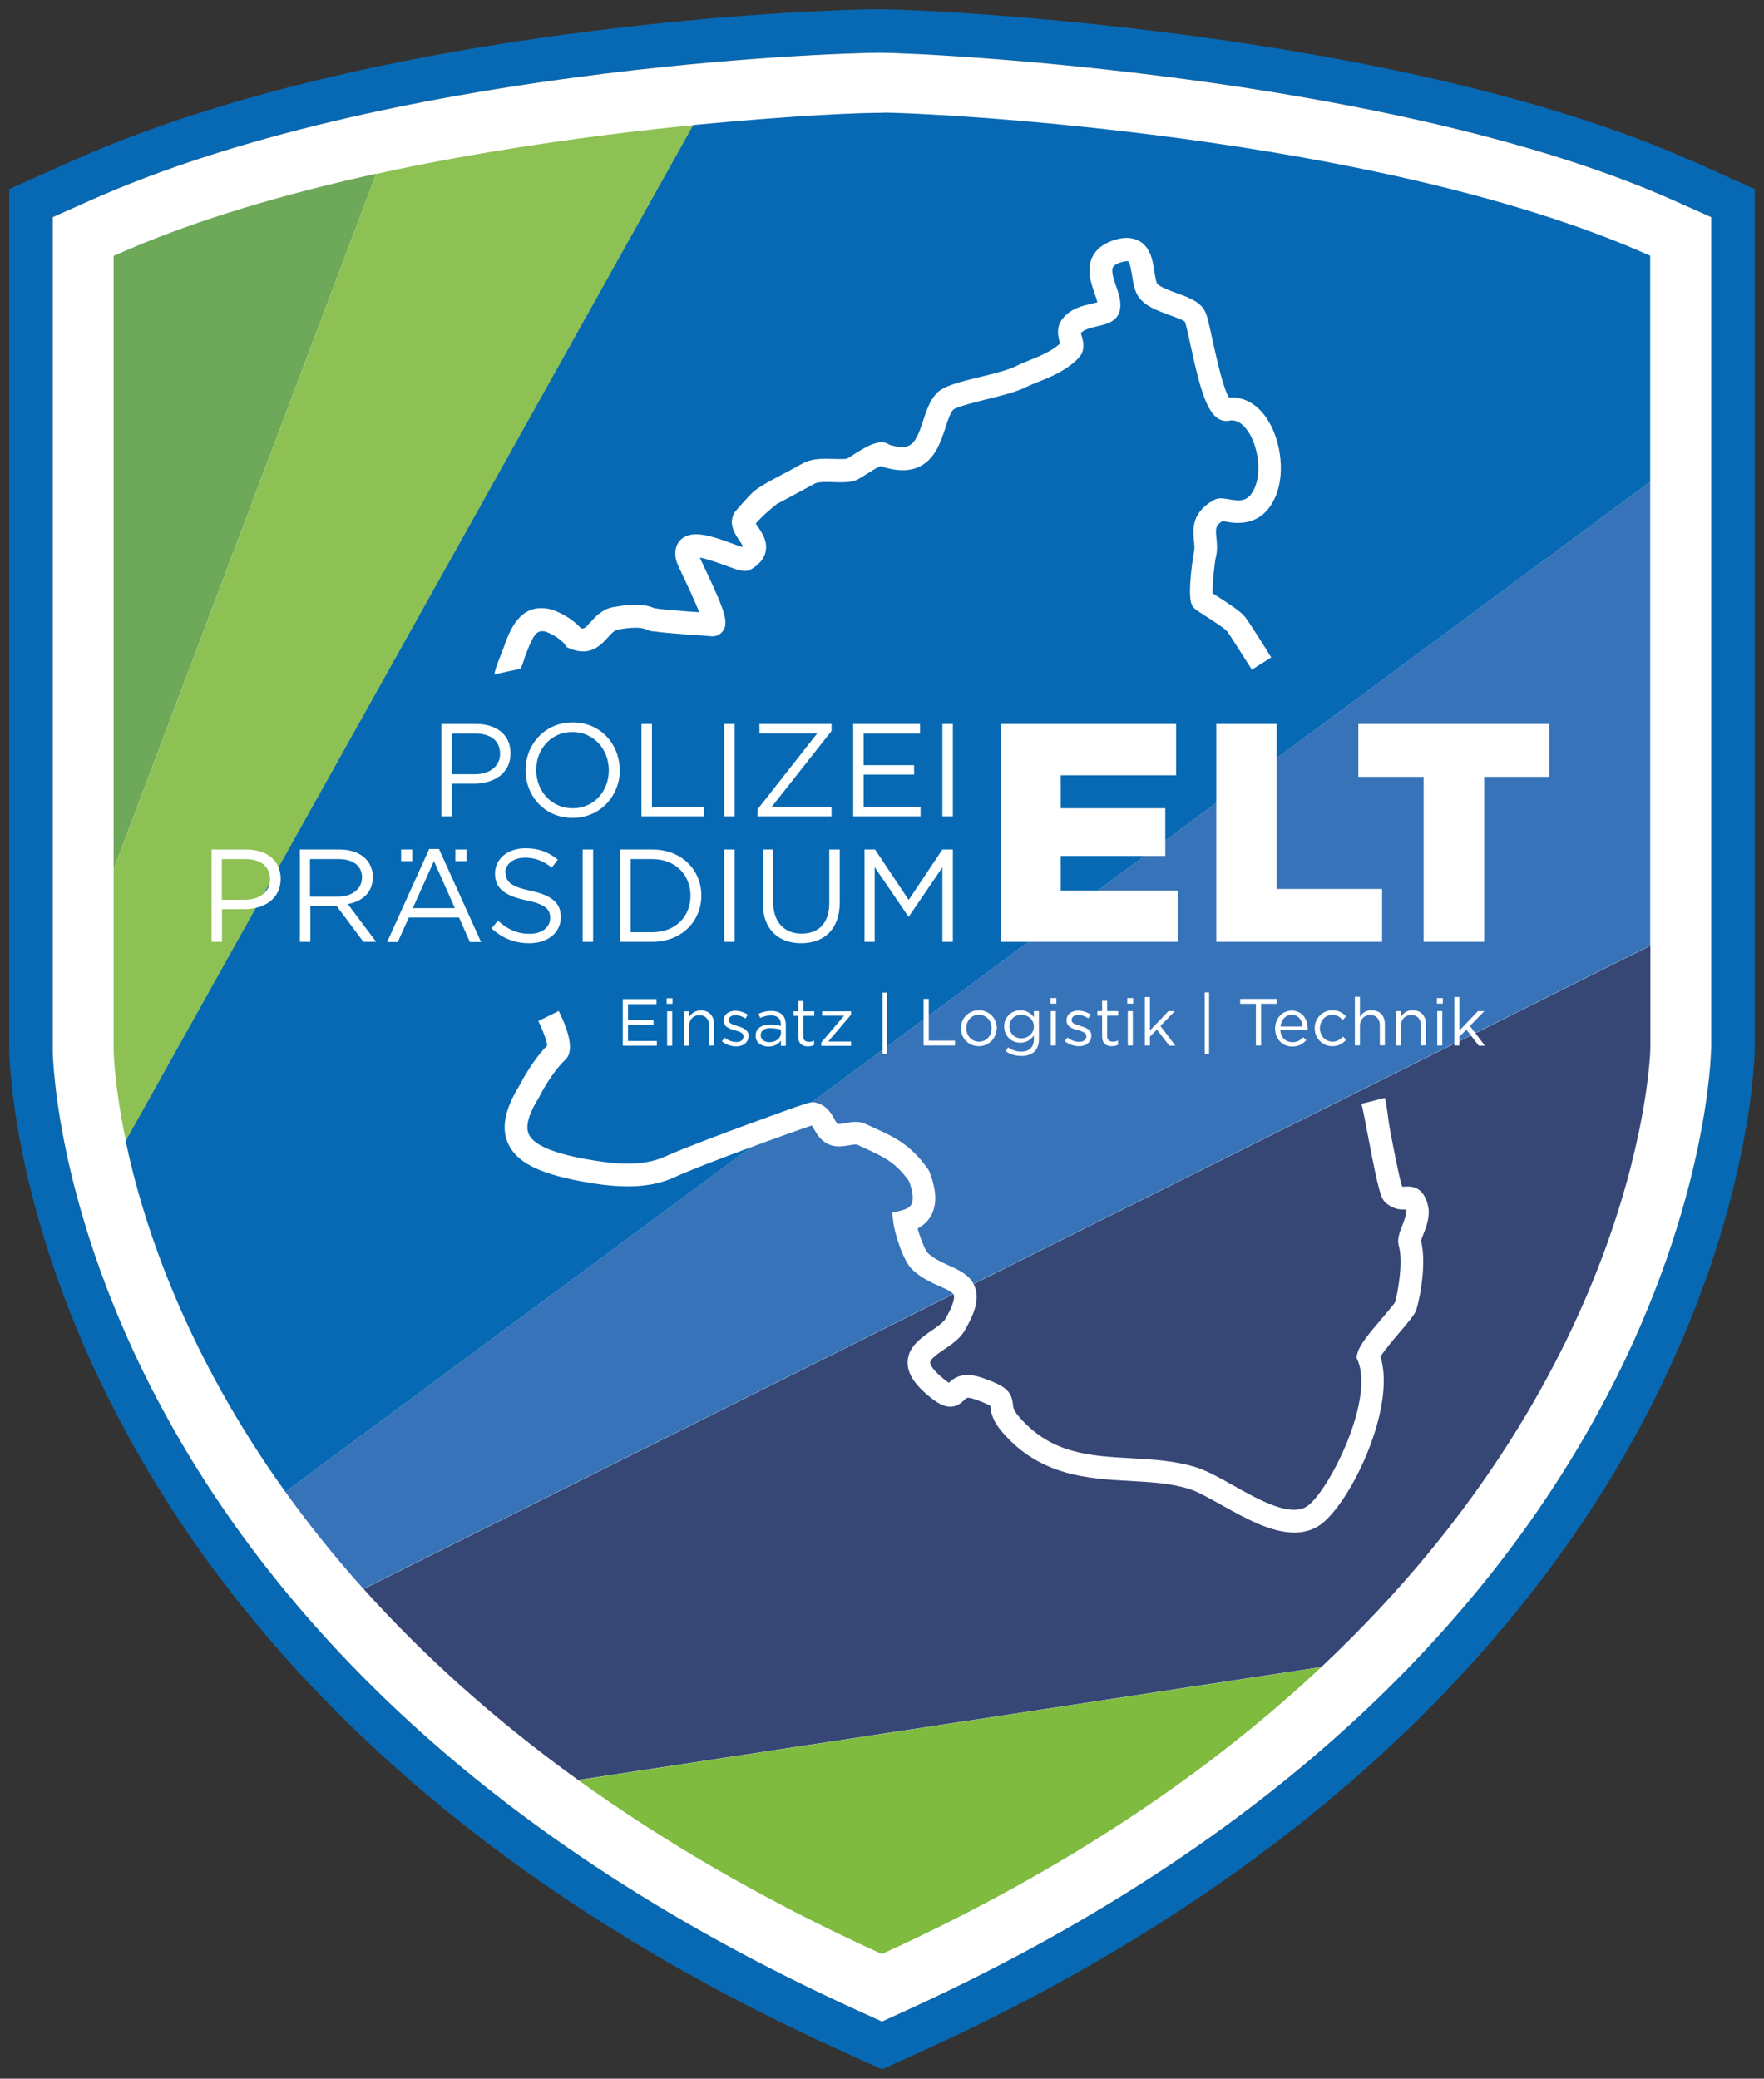 <svg xmlns="http://www.w3.org/2000/svg" id="a" data-name="LOGOS" viewBox="145.27 63.89 101.06 119.07">
  <rect x="145.27" y="63.89" width="101.06" height="119.07" fill="#333333" stroke="none"/>
  <defs>
    <style>
      .d {
        fill: #364776;
      }

      .e {
        fill: #7ebb3f;
      }

      .f {
        fill: #1a1a18;
      }

      .g {
        fill: #0769b3;
      }

      .h {
        fill: #0a69b1;
      }

      .i {
        fill: #3673b9;
      }

      .j {
        fill: #6ea959;
      }

      .k {
        fill: #fff;
      }

      .l {
        fill: #8dc153;
      }
    </style>
  </defs>
  <g id="b" data-name="ELT">
    <g>
      <path class="h" d="M166.54,155.43s0,0,0,0c0,0,0,0,0,0Z"/>
      <path class="g" d="M242.26,73.14c-16.66-7.47-43.61-8.72-46.64-8.72-3.27,0-28.85.9-46.29,8.72l-3.53,1.58v49.31s0,.05,0,.05c.02,1.46,1.12,36.12,47.52,57.22l2.48,1.13,2.48-1.13c24.17-11.02,35.78-25.79,41.26-36.25,6.19-11.8,6.26-21,6.26-21.09v-49.24l-3.53-1.59ZM243.3,123.96c0,.34-.53,34.31-46.06,55.07l-1.44.66-1.45-.66c-44.98-20.45-46.04-53.59-46.06-54.99v-47.71s2.06-.92,2.06-.92c16.98-7.61,42.58-8.5,45.35-8.5,2.55,0,29.44,1.28,45.55,8.5l2.06.92v47.63Z"/>
    </g>
    <g>
      <path class="f" d="M166.54,155.43s0,0,0,0c0,0,0,0,0,0Z"/>
      <path class="k" d="M243.3,123.96c0,.34-.53,34.31-46.06,55.07l-1.44.66-1.45-.66c-44.98-20.45-46.04-53.59-46.06-54.99v-47.71s2.06-.92,2.06-.92c16.98-7.61,42.58-8.5,45.35-8.5,2.55,0,29.44,1.28,45.55,8.5l2.06.92v47.63Z"/>
    </g>
    <g>
      <path class="j" d="M166.83,73.84c-5.29,1.16-10.56,2.69-15.05,4.71v35.14l15.05-39.85Z"/>
      <path class="i" d="M166.09,154.9l73.72-36.85v-26.56l-78.19,57.86c1.31,1.82,2.79,3.68,4.46,5.54Z"/>
      <path class="d" d="M166.09,154.9c3.29,3.66,7.33,7.37,12.3,10.95l42.58-6.47c18.4-17.27,18.85-35.22,18.85-35.46v-5.86l-73.72,36.85Z"/>
      <path class="e" d="M178.39,165.85c4.86,3.5,10.6,6.88,17.4,9.97,10.84-4.94,19.01-10.65,25.17-16.43l-42.57,6.47Z"/>
      <g>
        <polygon class="f" points="164.79 74.31 164.79 74.31 164.79 74.31 164.79 74.31"/>
        <path class="l" d="M166.83,73.85l-15.05,39.85v10.25c0,.31.06,2.26.71,5.32l32.52-58.21c-5.4.51-12.48,1.52-18.17,2.79Z"/>
      </g>
      <g>
        <path class="g" d="M152.43,129h0s0,.03,0,.04c0-.01,0-.02,0-.04Z"/>
        <path class="g" d="M195.9,70.35s-.08,0-.11,0c-1.09,0-4.49.1-10.8.7l-32.52,58.2c.99,4.72,3.39,12.07,9.15,20.1l78.19-57.86v-12.95c-15.62-7-41.56-8.2-43.91-8.2Z"/>
      </g>
    </g>
    <path class="k" d="M199.26,110.65h.6v-5.29h-.6v5.29ZM197.97,105.36h-3.82v5.29h3.86v-.54h-3.26v-1.85h2.89v-.54h-2.89v-1.81h3.23v-.54ZM192.09,105.9l-3.42,4.35v.4h4.24v-.54h-3.43l3.43-4.35v-.4h-4.13v.54h3.31ZM186.76,110.65h.6v-5.29h-.6v5.29ZM182.03,110.65h3.57v-.55h-2.98v-4.74h-.6v5.29ZM180.15,108.01c0,1.21-.86,2.18-2.07,2.18s-2.09-.98-2.09-2.19.86-2.18,2.07-2.18,2.09.98,2.09,2.19M180.77,108c0-1.47-1.08-2.73-2.69-2.73s-2.7,1.28-2.7,2.74,1.08,2.73,2.69,2.73,2.71-1.28,2.71-2.74M173.92,107.07c0,.7-.57,1.17-1.45,1.17h-1.31v-2.33h1.34c.85,0,1.42.39,1.42,1.16M174.52,107.04c0-1.05-.79-1.68-1.98-1.68h-1.98v5.29h.6v-1.87h1.28c1.13,0,2.08-.59,2.08-1.74"/>
    <path class="k" d="M199.26,113.56v4.28h.6v-5.29h-.6l-1.93,2.89-1.93-2.89h-.6v5.29h.58v-4.28l1.93,2.83h.03l1.93-2.83ZM193.38,112.55h-.6v3.07c0,1.16-.62,1.75-1.59,1.75s-1.62-.64-1.62-1.78v-3.04h-.6v3.07c0,1.5.89,2.3,2.2,2.3s2.21-.8,2.21-2.34v-3.03Z"/>
    <path class="k" d="M226.84,117.84h3.46v-9.45h3.74v-3.03h-10.95v3.03h3.74v9.45ZM214.95,117.84h9.5v-3.03h-6.04v-9.45h-3.46v12.48ZM202.61,117.84h10.13v-2.94h-6.7v-1.98h5.99v-2.73h-5.99v-1.89h6.61v-2.94h-10.04v12.48Z"/>
    <path class="k" d="M229.48,122.66l.83-.85h-.37l-1.06,1.11v-1.92h-.29v2.78h.29v-.51l.4-.4.71.92h.35l-.85-1.12ZM227.9,121.81h-.29v1.97h.29v-1.97ZM227.93,121.06h-.34v.32h.34v-.32ZM225.53,122.65c0-.37.25-.62.59-.62s.55.23.55.59v1.15h.29v-1.22c0-.47-.28-.79-.76-.79-.34,0-.55.17-.67.39v-.34h-.29v1.97h.29v-1.13ZM223.18,122.65c0-.37.25-.62.59-.62s.55.23.55.59v1.15h.29v-1.22c0-.47-.28-.79-.76-.79-.34,0-.55.17-.67.39v-1.16h-.29v2.78h.29v-1.13ZM222.4,123.45l-.19-.18c-.16.17-.35.29-.6.29-.41,0-.72-.34-.72-.77s.3-.77.71-.77c.27,0,.44.13.6.3l.19-.21c-.18-.19-.42-.35-.79-.35-.58,0-1.01.47-1.01,1.03s.43,1.03,1.01,1.03c.37,0,.61-.16.8-.38M218.63,122.69c.04-.39.3-.67.64-.67.39,0,.6.31.63.67h-1.27ZM218.63,122.91h1.56s0-.06,0-.09c0-.58-.34-1.04-.92-1.04-.55,0-.95.46-.95,1.03,0,.61.44,1.03.98,1.03.37,0,.61-.15.81-.37l-.18-.16c-.16.17-.35.28-.62.28-.35,0-.65-.24-.69-.67M217.52,121.39h.9v-.28h-2.1v.28h.9v2.39h.3v-2.39ZM214.54,120.74h-.25v3.53h.25v-3.53ZM211.75,122.66l.83-.85h-.37l-1.06,1.11v-1.92h-.29v2.78h.29v-.51l.4-.4.71.92h.35l-.85-1.12ZM210.17,121.81h-.29v1.97h.29v-1.97ZM210.19,121.06h-.34v.32h.34v-.32ZM208.7,122.07h.63v-.26h-.63v-.59h-.29v.59h-.27v.26h.27v1.19c0,.4.24.56.56.56.14,0,.25-.03.35-.08v-.25c-.1.05-.19.07-.29.07-.2,0-.33-.09-.33-.33v-1.15ZM207.8,123.23h0c0-.36-.33-.48-.63-.57-.26-.08-.51-.15-.51-.34h0c0-.17.15-.29.38-.29.19,0,.4.07.58.19l.13-.22c-.2-.13-.47-.22-.71-.22-.39,0-.67.22-.67.56h0c0,.37.34.48.65.56.26.07.49.15.49.35h0c0,.2-.17.32-.41.32s-.47-.09-.68-.25l-.15.21c.22.18.53.29.82.29.39,0,.7-.22.7-.59M205.76,121.81h-.29v1.97h.29v-1.97ZM205.79,121.06h-.34v.32h.34v-.32ZM204.5,122.7c0,.4-.35.67-.72.67s-.68-.27-.68-.68.31-.67.68-.67.72.26.72.67M204.79,123.44v-1.63h-.29v.35c-.16-.21-.4-.4-.77-.4-.47,0-.93.35-.93.93s.45.93.93.93c.36,0,.6-.19.77-.42v.23c0,.46-.28.7-.72.7-.28,0-.53-.09-.76-.25l-.13.23c.26.18.57.27.9.27.61,0,1-.32,1-.96M202.08,122.8c0,.42-.3.76-.72.76s-.73-.34-.73-.77.29-.77.72-.77.73.34.73.77M202.38,122.79c0-.56-.43-1.03-1.03-1.03s-1.03.47-1.03,1.03.43,1.03,1.02,1.03,1.03-.47,1.03-1.03M198.18,123.78h1.8v-.28h-1.5v-2.39h-.3v2.67ZM196.08,120.75h-.25v3.53h.25v-3.53ZM193.63,122.07l-1.31,1.54v.19h1.71v-.25h-1.31l1.31-1.54v-.19h-1.66v.25h1.26ZM191.29,122.08h.63v-.26h-.63v-.59h-.29v.59h-.27v.26h.27v1.19c0,.4.24.56.56.56.14,0,.25-.03.35-.08v-.25c-.1.05-.19.07-.29.07-.2,0-.33-.09-.33-.33v-1.15ZM189.43,122.79c.24,0,.43.04.58.08v.19c0,.31-.3.53-.66.53-.27,0-.5-.14-.5-.4s.21-.41.58-.41M189.42,122.05c.37,0,.59.18.59.54v.07c-.18-.05-.35-.08-.61-.08-.5,0-.84.22-.84.64s.37.62.74.62c.35,0,.58-.16.71-.34v.3h.28v-1.21c0-.52-.3-.79-.84-.79-.29,0-.5.06-.72.16l.09.24c.18-.08.37-.14.6-.14M188.16,123.24h0c0-.36-.33-.48-.63-.57-.26-.08-.51-.15-.51-.34h0c0-.17.15-.29.38-.29.19,0,.4.07.58.19l.13-.22c-.2-.13-.47-.22-.71-.22-.39,0-.67.22-.67.56h0c0,.37.34.48.65.56.26.07.49.15.49.35h0c0,.2-.17.32-.41.32s-.47-.09-.68-.25l-.15.21c.22.18.53.29.82.29.39,0,.7-.22.7-.59M184.75,122.66c0-.37.25-.62.59-.62s.55.23.55.59v1.15h.29v-1.22c0-.47-.28-.79-.75-.79-.34,0-.55.17-.68.39v-.34h-.29v1.97h.29v-1.13ZM183.78,121.82h-.29v1.97h.29v-1.97ZM183.8,121.07h-.34v.32h.34v-.32ZM182.88,121.12h-1.93v2.67h1.95v-.27h-1.65v-.93h1.46v-.27h-1.46v-.91h1.63v-.27Z"/>
    <rect class="k" x="186.76" y="112.55" width=".6" height="5.29"/>
    <path class="k" d="M182.64,112.55h-1.84v5.29h1.84c1.66,0,2.81-1.16,2.81-2.65s-1.15-2.64-2.81-2.64ZM182.64,117.29h-1.24v-4.19h1.24c1.34,0,2.19.92,2.19,2.1s-.85,2.09-2.19,2.09Z"/>
    <rect class="k" x="178.65" y="112.55" width=".6" height="5.29"/>
    <path class="k" d="M174.22,113.88c0-.48.44-.86,1.13-.86.54,0,1.04.17,1.53.57l.35-.46c-.54-.43-1.09-.65-1.86-.65-1.01,0-1.74.6-1.74,1.45s.56,1.27,1.78,1.53c1.11.23,1.38.51,1.38,1.01,0,.54-.47.91-1.18.91s-1.26-.25-1.81-.75l-.37.44c.63.57,1.32.85,2.16.85,1.05,0,1.81-.59,1.81-1.5,0-.82-.54-1.25-1.72-1.5-1.16-.25-1.44-.53-1.44-1.04"/>
    <path class="k" d="M170.42,112.52h-.56l-2.41,5.33h.61l.63-1.4h2.88l.62,1.4h.64l-2.41-5.33ZM168.92,115.91l1.21-2.7,1.2,2.7h-2.41Z"/>
    <path class="k" d="M165.19,115.68c.83-.15,1.44-.66,1.44-1.55,0-.95-.75-1.58-1.91-1.58h-2.27v5.29h.6v-2.05h1.51l1.53,2.05h.73l-1.62-2.16ZM163.03,115.25v-2.15h1.63c.85,0,1.35.39,1.35,1.05s-.57,1.1-1.36,1.1h-1.62Z"/>
    <path class="k" d="M159.37,112.55h-1.98v5.29h.6v-1.87h1.28c1.13,0,2.08-.59,2.08-1.74,0-1.05-.79-1.68-1.98-1.68ZM159.29,115.43h-1.31v-2.33h1.34c.85,0,1.42.39,1.42,1.16,0,.7-.57,1.17-1.45,1.17Z"/>
    <rect class="k" x="168.25" y="112.55" width=".64" height=".67"/>
    <rect class="k" x="171.36" y="112.55" width=".64" height=".67"/>
    <path class="k" d="M219.43,151.68c-1.36,0-2.87-.85-4.16-1.57-.7-.39-1.35-.76-1.84-.92-1.07-.34-2.22-.4-3.45-.47-2.38-.13-5.09-.28-7.25-2.75-.6-.69-.69-1.15-.72-1.53,0,0,0-.01,0-.02-.08-.05-.29-.16-.82-.35-.49-.18-.56-.11-.66,0-.69.72-1.36.35-1.99-.16-.89-.72-1.3-1.37-1.27-2.03.03-.85.78-1.36,1.38-1.78.31-.21.65-.45.77-.64.56-.96.52-1.29.5-1.38-.05-.17-.44-.35-.82-.51-.47-.21-1.06-.48-1.56-.95-.58-.55-1.04-2.24-1.09-2.7l-.06-.56.55-.14c.43-.11.52-.29.55-.35.13-.26.08-.72-.14-1.32-.78-1.09-1.47-1.4-2.52-1.88-.16-.07-.32-.15-.49-.23-.07,0-.25.03-.38.05-.36.06-.8.14-1.22-.05-.46-.22-.67-.58-.82-.85-.07-.12-.11-.19-.14-.23-1.11.37-6.25,2.22-7.88,2.97-1.68.77-3.66.54-5.38.22-2.44-.46-3.68-1.11-4.15-2.18-.39-.88-.17-1.96.66-3.3.19-.37.81-1.5,1.59-2.29-.03-.27-.25-.89-.51-1.4l1.17-.58c1.06,2.14.53,2.65.36,2.81-.56.53-1.12,1.42-1.46,2.08l-.03.06c-.59.94-.79,1.65-.59,2.1.26.6,1.31,1.07,3.19,1.42,1.52.28,3.25.49,4.6-.12,1.06-.48,3.47-1.38,4.81-1.87,3.54-1.3,3.58-1.29,3.8-1.24.67.15.93.62,1.1.93.1.18.15.27.22.3.06.02.3-.02.44-.05.35-.06.75-.13,1.14.05.17.08.34.16.5.23,1.12.51,2.09.95,3.09,2.38l.04.06.03.07c.4,1.03.44,1.83.12,2.46-.17.34-.44.6-.8.79.15.54.43,1.25.59,1.41.34.32.78.52,1.2.71.64.29,1.29.58,1.52,1.31.2.62,0,1.37-.62,2.43-.26.45-.72.76-1.16,1.06-.32.22-.81.55-.81.75,0,.03,0,.33.79.96.13.1.22.17.28.21.37-.36.91-.65,1.99-.26,1.18.42,1.61.71,1.68,1.49.02.18.03.36.41.78,1.81,2.06,4.01,2.18,6.34,2.31,1.25.07,2.55.14,3.78.53.61.2,1.33.6,2.08,1.02,1.44.81,3.23,1.82,4.2,1.23,1.18-.71,3.92-6.02,2.95-8.37l-.08-.19.05-.2c.11-.48.61-1.09,1.42-2.04.28-.33.66-.77.75-.93.1-.33.49-2.22.21-3.21-.11-.38.04-.75.19-1.15.11-.28.26-.66.21-.85,0-.03-.02-.06-.02-.09-.26.02-.67,0-1.11-.36-.29-.25-.42-.62-1.02-3.76-.17-.88-.3-1.61-.39-1.93l1.34-.34c.12.39.14,1.03.33,2.02.19.99.5,2.6.66,3.06.03.01.08,0,.17,0,.48-.03,1.06.06,1.31,1.09.14.6-.08,1.17-.26,1.63-.05.12-.12.3-.14.38.38,1.5-.19,3.82-.3,4.04-.13.27-.43.63-.95,1.24-.32.37-.87,1.03-1.07,1.36.94,3.03-1.87,8.69-3.58,9.72-.42.25-.88.36-1.36.36ZM226.68,134.99h0ZM226.67,134.9h0s0,0,0,0ZM175.08,102.2l-1.49.32c.06-.38.39-1.15.51-1.47.37-1.04.93-2.61,2.62-2.28.38.07,1.28.48,1.83,1.11.17.05.26-.02.55-.35.29-.32.68-.76,1.34-.87,1.38-.24,1.93-.1,2.32.07h.01s.13.02.13.02c.34.06,1.66.16,2.43.21-.24-.61-.66-1.51-.88-1.97-.3-.63-.4-.85-.44-1-.15-.65.07-1.02.29-1.21.65-.58,1.8-.16,2.91.24.19.07.42.16.58.2.01-.01.02-.02.03-.03-.02-.09-.14-.27-.22-.38-.23-.35-.62-.94-.25-1.55l.03-.05s.79-.94,1.11-1.2c.48-.39,1.61-.94,2.14-1.23.39-.22.71-.39.74-.4.51-.24,1.13-.22,1.68-.2.26,0,.64.02.75-.02.05-.02.22-.13.34-.21.7-.44,1.54-.99,2.09-.58.5.15.88.17,1.13.04.39-.2.6-.82.8-1.43.18-.55.37-1.12.74-1.53.38-.43,1.17-.64,2.54-.97.74-.18,1.58-.39,2.02-.61.24-.12.5-.23.78-.34.6-.24,1.28-.52,1.76-.96,0-.03-.02-.06-.02-.08-.08-.29-.23-.84.16-1.34.46-.59,1.17-.75,1.7-.87.1-.02.21-.05.3-.07-.03-.14-.1-.36-.16-.51-.21-.62-.48-1.39-.12-2.11.22-.43.63-.75,1.21-.94.6-.2,1.11-.17,1.51.07.62.38.74,1.14.83,1.75.03.21.09.57.15.66.15.2.71.4,1.12.55.67.24,1.3.47,1.59.98.15.25.25.71.47,1.73.19.85.6,2.76.94,3.27.74-.05,1.45.28,1.99.96.95,1.18,1.26,3.26.71,4.63-.77,1.91-2.36,1.62-2.96,1.51-.04,0-.08-.02-.12-.02-.41.26-.39.46-.34.97.03.32.07.71-.04,1.13-.06.25-.2,1.52-.18,2.03.09.06.19.13.29.19.76.49,1.32.86,1.56,1.16.21.25,1.21,1.84,1.51,2.33l-1.11.7c-.61-.96-1.3-2.05-1.42-2.2-.14-.17-.92-.67-1.25-.88-.6-.39-.71-.46-.79-.69-.24-.65.11-2.85.14-2.95.05-.2.03-.42,0-.68-.06-.63-.15-1.59,1.13-2.31.28-.16.56-.1.86-.05.71.13,1.17.14,1.52-.72.38-.95.14-2.5-.52-3.32-.44-.55-.83-.49-.96-.46-1.15.19-1.61-1.5-2.22-4.31-.12-.54-.26-1.21-.33-1.36-.08-.1-.6-.28-.9-.39-.65-.24-1.33-.48-1.72-.99-.26-.35-.33-.81-.4-1.25-.04-.23-.12-.77-.23-.83-.02-.01-.14-.03-.42.06-.17.05-.38.15-.45.28-.11.22.05.71.19,1.1.21.6.55,1.61-.37,2.06-.21.1-.45.16-.71.22-.35.08-.75.17-.94.38,0,.05.03.15.05.21.08.28.22.8-.19,1.23-.68.71-1.59,1.08-2.32,1.37-.25.1-.49.2-.68.29-.57.29-1.45.5-2.29.71-.67.17-1.68.42-1.89.59-.17.19-.32.63-.45,1.05-.26.78-.58,1.76-1.46,2.2-.61.3-1.34.29-2.26-.02-.23.1-.64.36-.83.48-.25.16-.4.25-.52.31-.37.16-.83.14-1.32.13-.38-.01-.85-.03-1.07.07-.03.02-.32.17-.68.37l-1.04.56c-.17.09-.32.17-.46.24-.24.19-.85.69-1.22,1.13.04.07.1.16.15.23.23.34.54.81.41,1.39-.08.38-.35.71-.79.98-.37.23-.77.08-1.55-.21-.33-.12-1.02-.37-1.43-.44.07.15.19.4.29.62,1.21,2.55,1.38,3.16,1.01,3.62-.17.21-.44.31-.71.26-.07,0-.26-.02-.5-.04-1.09-.07-2.18-.15-2.66-.23-.22,0-.38-.06-.49-.11-.15-.06-.46-.2-1.61,0-.21.04-.37.2-.6.46-.38.42-1.01,1.12-2.17.63l-.17-.07-.11-.15c-.3-.41-.99-.72-1.16-.76-.48-.09-.67.21-1.13,1.44-.02.07-.08.28-.25.71ZM186.06,99.01s.08.01.12.02h0s-.08-.02-.12-.02ZM215.23,93.72h0Z"/>
  </g>
</svg>